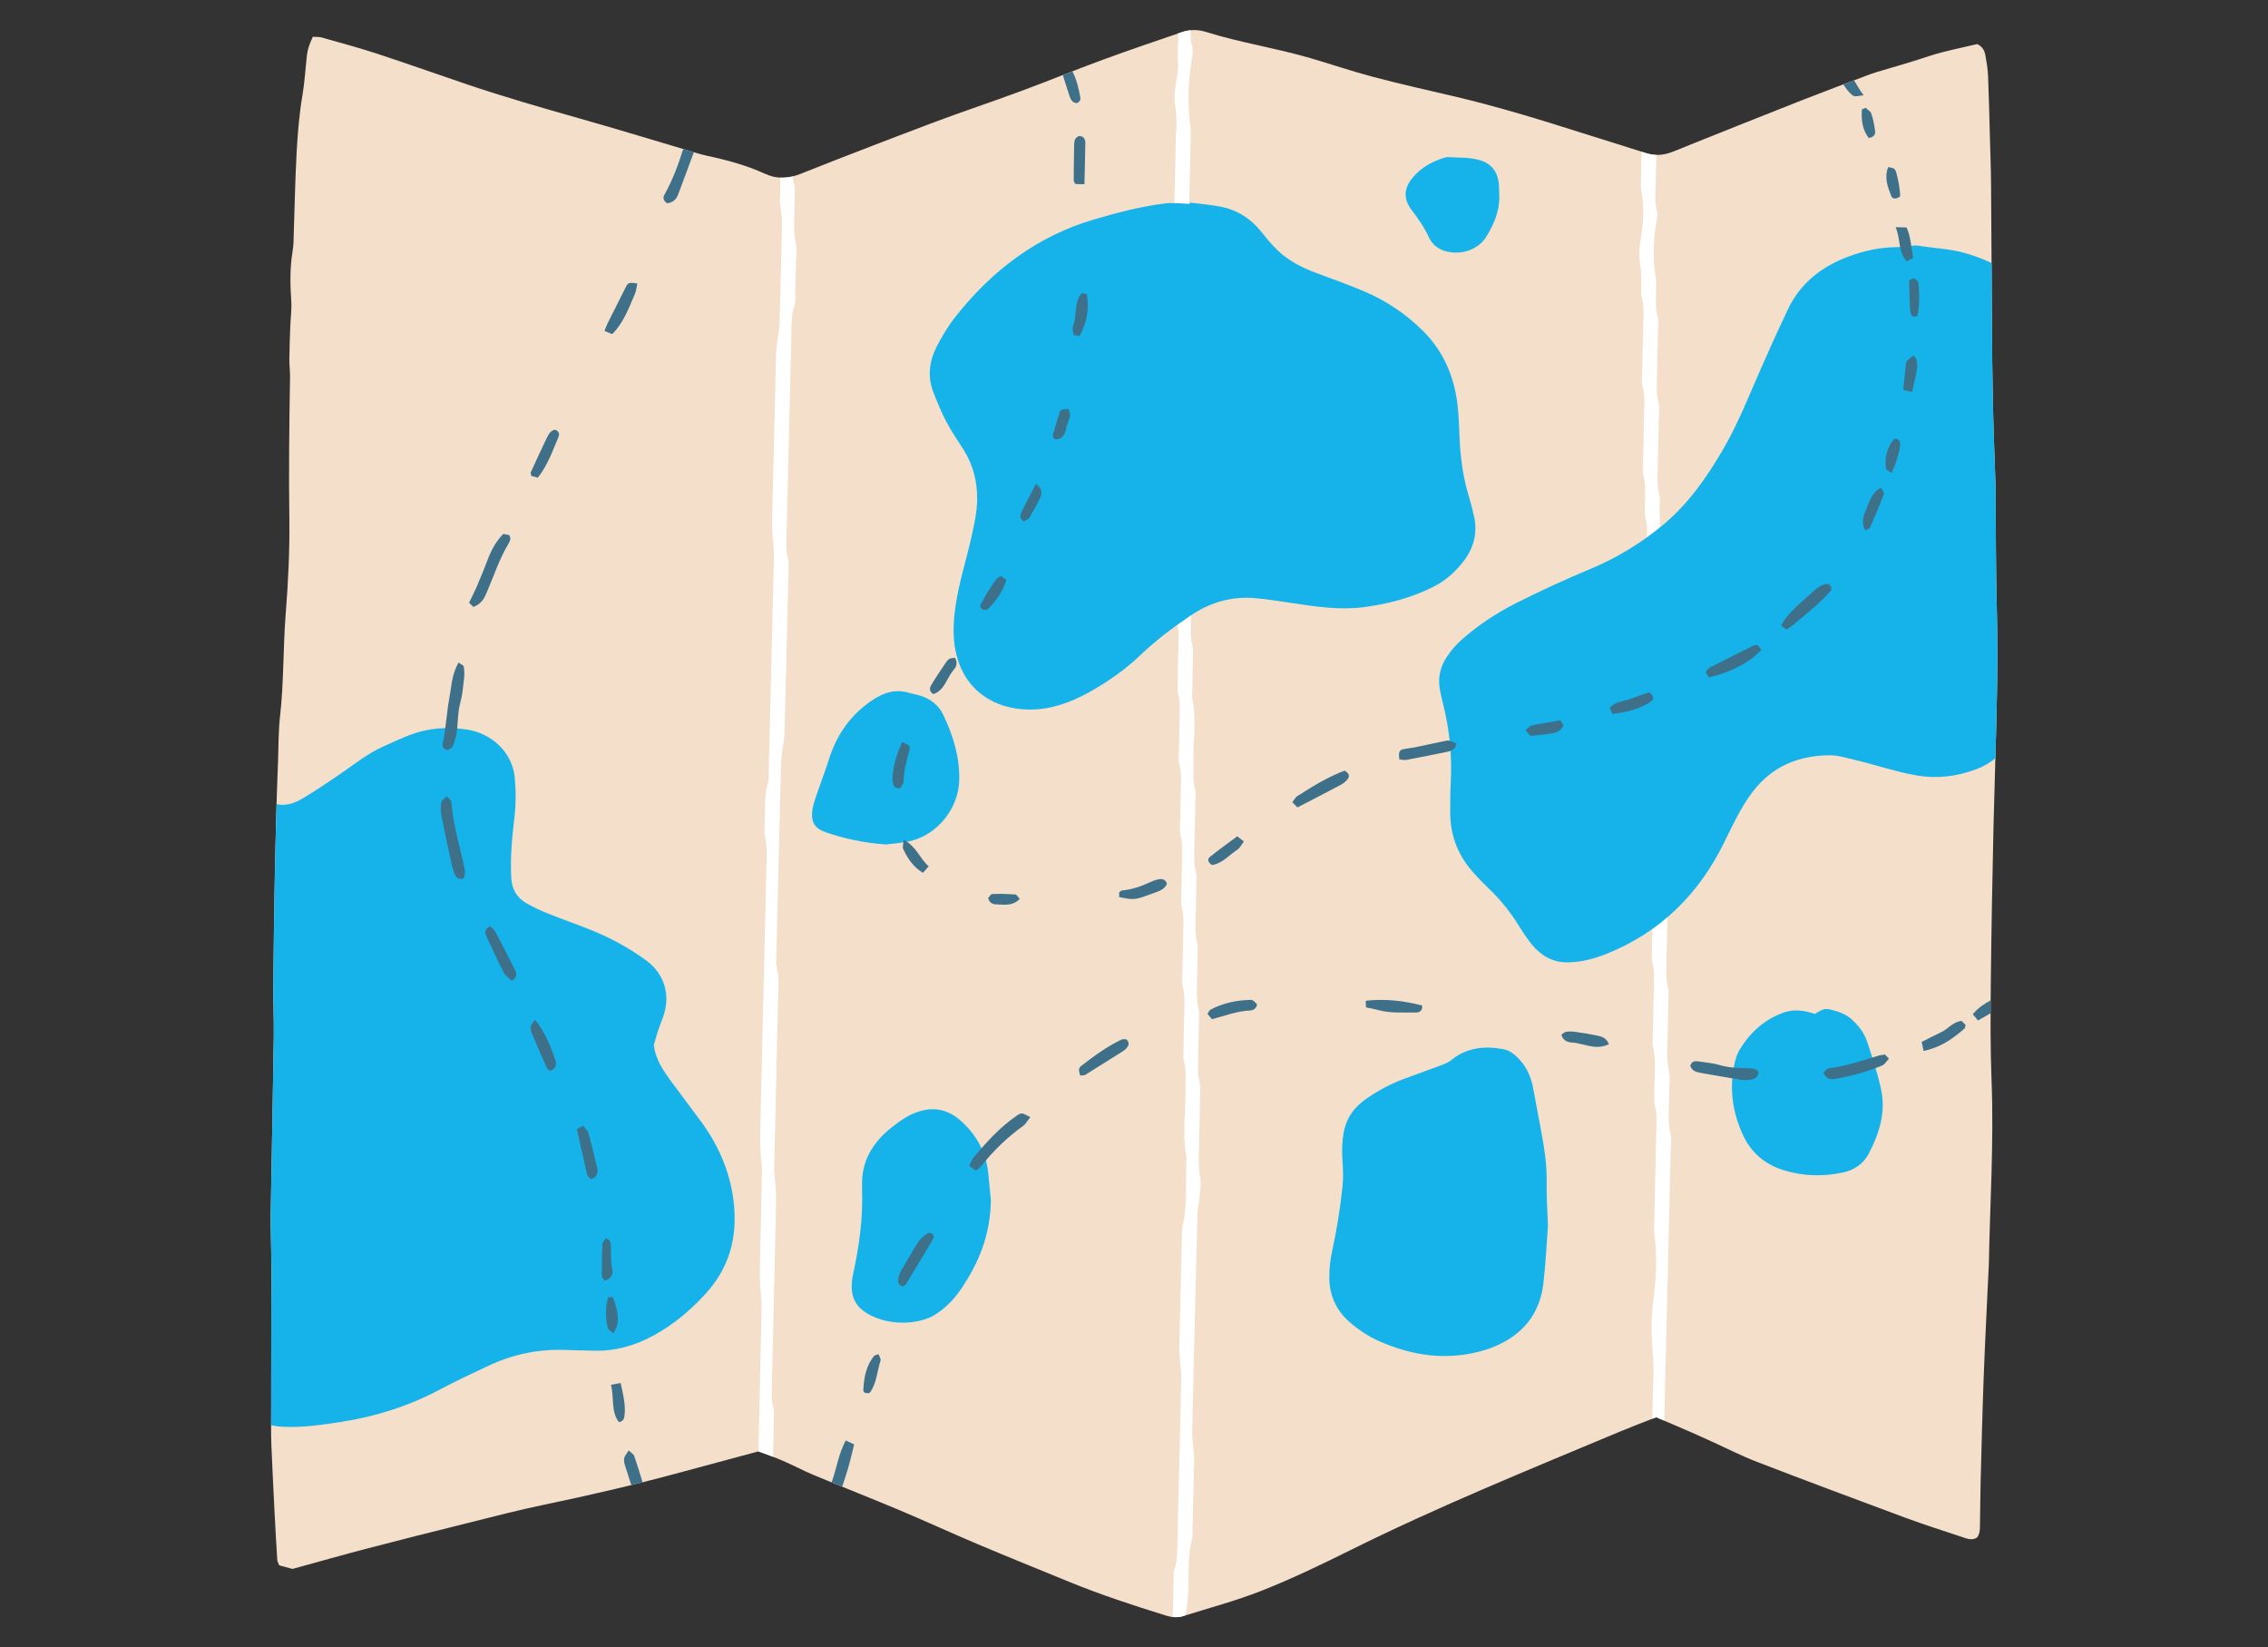 <?xml version="1.0" encoding="utf-8"?>
<!-- Generator: Adobe Illustrator 16.0.0, SVG Export Plug-In . SVG Version: 6.00 Build 0)  -->
<!DOCTYPE svg PUBLIC "-//W3C//DTD SVG 1.1//EN" "http://www.w3.org/Graphics/SVG/1.1/DTD/svg11.dtd">
<svg version="1.1" id="Calque_1" xmlns="http://www.w3.org/2000/svg" xmlns:xlink="http://www.w3.org/1999/xlink" x="0px" y="0px"
	 width="157px" height="114px" viewBox="0 0 157 114" enable-background="new 0 0 157 114" xml:space="preserve">
<rect x="0" y="0" width="157" height="114" fill="#333333" stroke="none"/>
<g>
	<path fill="#F4DFCB" d="M136.871,3.049c0.391,0.193,0.515,0.479,0.567,0.784c0.083,0.473,0.164,0.947,0.184,1.422
		c0.058,1.4,0.089,2.803,0.126,4.204c0.03,1.094,0.072,2.186,0.081,3.279c0.026,3.216,0.038,6.433,0.061,9.647
		c0.013,1.813,0.025,3.625,0.065,5.437c0.041,1.915,0.122,3.828,0.182,5.741c0.013,0.376,0.002,0.754,0.007,1.131
		c0.023,2.428,0.016,4.856,0.081,7.283c0.138,5.102-0.112,10.196-0.228,15.292c-0.078,3.595-0.148,7.186-0.186,10.78
		c-0.023,2.255-0.035,4.517,0.054,6.771c0.165,4.248-0.112,8.482-0.191,12.725c-0.003,0.068-0.009,0.137-0.012,0.206
		c-0.114,2.494-0.246,4.986-0.34,7.482c-0.095,2.496-0.154,4.995-0.219,7.493c-0.024,0.889-0.018,1.778-0.04,2.669
		c-0.008,0.335,0.031,0.688-0.192,1.002c-0.359,0.24-0.718,0.084-1.069-0.034c-1.297-0.433-2.601-0.846-3.883-1.319
		c-3.431-1.271-6.859-2.553-10.273-3.867c-1.083-0.415-2.121-0.948-3.179-1.428c-0.437-0.197-0.871-0.396-1.308-0.589
		c-0.813-0.354-1.628-0.703-2.508-1.08c-0.794,0.313-1.657,0.64-2.509,0.993c-3.123,1.306-6.251,2.599-9.362,3.938
		c-3.141,1.352-6.257,2.757-9.323,4.279c-1.989,0.989-3.999,1.955-6.063,2.774c-1.773,0.706-3.635,1.196-5.461,1.771
		c-0.398,0.127-0.793,0.103-1.206-0.025c-2.288-0.71-4.563-1.453-6.778-2.363c-2.087-0.857-4.181-1.7-6.261-2.578
		c-1.795-0.758-3.565-1.574-5.359-2.331c-1.986-0.834-3.991-1.621-5.979-2.449c-0.725-0.303-1.421-0.676-2.142-0.988
		c-0.563-0.245-1.145-0.447-1.696-0.659c-1.894,0.51-3.743,1.001-5.59,1.504c-3.069,0.832-6.164,1.548-9.277,2.194
		c-1.774,0.366-3.528,0.828-5.286,1.266c-2.289,0.568-4.577,1.144-6.859,1.738c-1.751,0.457-3.494,0.953-5.254,1.435
		c-0.29-0.079-0.584-0.159-0.91-0.247c-0.048-0.119-0.133-0.238-0.141-0.363c-0.065-1.022-0.123-2.046-0.176-3.069
		c-0.082-1.639-0.168-3.276-0.234-4.914c-0.029-0.719-0.015-1.438-0.015-2.156c0.002-2.633,0.006-5.269,0.011-7.902
		c0.002-0.648,0.021-1.3,0.015-1.949c-0.013-1.094-0.039-2.188-0.059-3.282c-0.004-0.238-0.001-0.479,0.003-0.718
		c0.072-4.071,0.154-8.145,0.213-12.217c0.018-1.23-0.044-2.462-0.032-3.691c0.051-5.135,0.125-10.267,0.327-15.397
		c0.039-1.025,0.021-2.058,0.136-3.076c0.269-2.35,0.207-4.716,0.391-7.066c0.17-2.188,0.284-4.375,0.256-6.563
		c-0.044-3.284-0.011-6.567,0.048-9.852c0.008-0.409-0.054-0.819-0.048-1.229c0.006-0.751,0.034-1.501,0.062-2.252
		c0.021-0.615,0.111-1.231,0.068-1.841c-0.082-1.166-0.092-2.319,0.104-3.475c0.063-0.369,0.059-0.75,0.07-1.127
		c0.064-1.879,0.097-3.763,0.199-5.641c0.073-1.33,0.181-2.657,0.406-3.975c0.153-0.908,0.204-1.834,0.307-2.75
		c0.025-0.203,0.066-0.407,0.131-0.6c0.07-0.223,0.174-0.436,0.276-0.682c0.228,0.016,0.436,0,0.623,0.052
		c1.282,0.362,2.571,0.709,3.837,1.122c2.078,0.682,4.139,1.418,6.214,2.119c2.557,0.863,5.151,1.613,7.751,2.348
		c2.729,0.77,5.441,1.604,8.163,2.41c0.229,0.066,0.459,0.132,0.692,0.182c1.374,0.293,2.729,0.657,4.009,1.242
		c0.833,0.384,1.617,0.353,2.471,0.013c3.054-1.211,6.117-2.392,9.188-3.548c2.016-0.758,4.063-1.435,6.082-2.183
		c1.892-0.699,3.756-1.468,5.65-2.164c1.828-0.672,3.675-1.294,5.519-1.927c0.533-0.183,1.106-0.166,1.623-0.003
		c2.384,0.747,4.863,1.118,7.256,1.82c1.444,0.423,2.868,0.908,4.323,1.292c1.816,0.479,3.65,0.895,5.481,1.318
		c3.064,0.714,6.069,1.637,9.067,2.591c1.433,0.457,2.874,0.89,4.302,1.355c0.653,0.215,1.268,0.167,1.898-0.087
		c2.949-1.186,5.903-2.366,8.861-3.532c1.591-0.624,3.195-1.221,4.794-1.826c0.287-0.106,0.584-0.192,0.88-0.277
		c1.083-0.311,2.161-0.635,3.233-0.989C134.667,3.513,135.815,3.306,136.871,3.049z"/>
	<g>
		<path fill="#FFFFFF" d="M82.253,110.056c0.067-1.191-0.063-2.396,0.272-3.568c0.046-0.159,0.022-0.34,0.025-0.511
			c0.041-1.606,0.083-3.215,0.115-4.824c0.005-0.305-0.032-0.61-0.056-0.916c-0.025-0.374-0.09-0.747-0.082-1.119
			c0.114-5.029,0.236-10.059,0.366-15.088c0.011-0.403,0.115-0.806,0.149-1.212c0.037-0.44,0.125-0.899,0.043-1.321
			c-0.107-0.548-0.106-1.086-0.097-1.632c0.027-1.368,0.062-2.735,0.09-4.104c0.005-0.273,0.044-0.562-0.027-0.815
			c-0.162-0.577-0.118-1.154-0.107-1.735c0.015-0.889,0.04-1.778,0.056-2.666c0.003-0.273,0.028-0.562-0.043-0.816
			c-0.133-0.475-0.107-0.949-0.101-1.427c0.015-0.752,0.035-1.505,0.046-2.258c0.004-0.273,0.034-0.559-0.036-0.815
			c-0.132-0.475-0.11-0.949-0.101-1.427c0.016-0.889,0.037-1.78,0.052-2.668c0.006-0.239,0.046-0.493-0.017-0.717
			c-0.188-0.675-0.123-1.356-0.111-2.038c0.016-0.992,0.043-1.985,0.064-2.977c0.005-0.239,0.047-0.494-0.016-0.717
			c-0.208-0.741-0.106-1.494-0.115-2.243c-0.015-1.361,0.201-2.731-0.089-4.091c-0.041-0.196-0.004-0.408,0-0.615
			c0.015-0.752,0.034-1.504,0.047-2.256c0.004-0.24,0.041-0.493-0.022-0.715c-0.186-0.642-0.114-1.29-0.111-1.938
			c0.004-0.65,0.095-1.313-0.009-1.944c-0.114-0.688-0.106-1.361-0.098-2.042c0.012-0.822,0.037-1.643,0.05-2.464
			c0.003-0.238,0.036-0.492-0.031-0.714c-0.163-0.541-0.118-1.086-0.106-1.63c0.081-3.523,0.166-7.048,0.245-10.57
			c0.007-0.341-0.014-0.684-0.035-1.023c-0.027-0.441-0.094-0.881-0.1-1.322c-0.006-0.683,0.039-1.366,0.039-2.052
			c0-1.125,0.16-2.253-0.099-3.373c-0.052-0.227-0.007-0.477-0.002-0.716c0.04-1.778,0.084-3.557,0.12-5.336
			c0.007-0.308,0.013-0.618-0.026-0.922c-0.195-1.569-0.151-3.13,0.117-4.685c0.047-0.268,0.086-0.563,0.016-0.813
			c-0.102-0.373-0.118-0.745-0.113-1.121c-0.189,0.018-0.379,0.049-0.563,0.112c-0.099,0.032-0.196,0.067-0.294,0.101
			c0.009,0.229,0.002,0.461-0.004,0.695c-0.006,0.376-0.06,0.757-0.018,1.127c0.119,1.064-0.384,2.084-0.187,3.149
			c0.188,1.021,0.026,2.047,0.023,3.071c-0.003,1.062-0.046,2.12-0.071,3.181c-0.009,0.377-0.019,0.753-0.02,1.13
			c-0.002,0.203-0.03,0.423,0.027,0.612c0.169,0.537,0.126,1.083,0.115,1.629c-0.023,1.164-0.055,2.325-0.075,3.488
			c-0.007,0.308-0.035,0.629,0.042,0.919c0.126,0.476,0.096,0.949,0.099,1.426c0.013,2.63-0.279,5.26-0.067,7.893
			c0.01,0.131-0.062,0.267-0.066,0.401c-0.034,0.988-0.126,1.981-0.064,2.966c0.03,0.507,0.087,1.015,0.093,1.526
			c0.015,1.294-0.184,2.595,0.093,3.886c0.041,0.196,0.004,0.408,0,0.615c-0.016,0.752-0.034,1.505-0.045,2.257
			c-0.003,0.239-0.039,0.491,0.026,0.714c0.167,0.575,0.123,1.153,0.112,1.733c-0.019,0.821-0.041,1.642-0.052,2.462
			c-0.003,0.273-0.032,0.562,0.038,0.815c0.136,0.475,0.114,0.949,0.104,1.426c-0.018,0.891-0.039,1.778-0.057,2.669
			c-0.005,0.238-0.044,0.493,0.019,0.715c0.181,0.644,0.124,1.29,0.114,1.937c-0.014,0.755-0.035,1.507-0.046,2.26
			c-0.004,0.272-0.041,0.561,0.031,0.815c0.143,0.509,0.114,1.017,0.105,1.528c-0.017,0.89-0.039,1.779-0.054,2.668
			c-0.004,0.239-0.037,0.494,0.029,0.715c0.168,0.575,0.117,1.153,0.107,1.732c-0.021,1.027-0.048,2.053-0.067,3.079
			c-0.004,0.238-0.038,0.492,0.025,0.716c0.18,0.606,0.121,1.22,0.11,1.834c-0.013,0.855-0.036,1.71-0.053,2.564
			c-0.004,0.24-0.044,0.493,0.021,0.716c0.182,0.641,0.105,1.289,0.115,1.938c0.024,1.602-0.236,3.209,0.077,4.808
			c-0.097,1.564,0.095,3.147-0.271,4.697c-0.046,0.196-0.04,0.408-0.046,0.613c-0.064,2.633-0.13,5.269-0.19,7.902
			c-0.005,0.237,0.021,0.477,0.039,0.715c0.031,0.439,0.105,0.881,0.099,1.32c-0.078,3.662-0.166,7.322-0.26,10.981
			c-0.02,0.783,0.04,1.577-0.229,2.337c-0.033,0.094-0.024,0.205-0.026,0.306c-0.029,0.967-0.054,1.935-0.077,2.902
			c0.255,0.028,0.504,0.015,0.754-0.065c0.036-0.012,0.074-0.021,0.11-0.033c0.009-0.04,0.012-0.083,0.023-0.124
			C82.219,111.141,82.221,110.602,82.253,110.056z"/>
		<path fill="#FFFFFF" d="M53.537,97.42c-0.155-0.545-0.111-1.086-0.101-1.633c0.096-4.171,0.195-8.345,0.288-12.517
			c0.008-0.376-0.01-0.752-0.031-1.126c-0.024-0.441-0.104-0.882-0.097-1.321c0.08-3.865,0.178-7.73,0.263-11.595
			c0.018-0.784,0.108-1.569-0.105-2.347c-0.056-0.19-0.017-0.408-0.013-0.612c0.108-4.483,0.215-8.963,0.327-13.442
			c0.009-0.306,0.054-0.61,0.091-0.916c0.044-0.37,0.135-0.739,0.145-1.11c0.101-3.763,0.189-7.524,0.278-11.286
			c0.007-0.272,0.043-0.563-0.03-0.816c-0.151-0.543-0.118-1.085-0.105-1.632c0.106-4.514,0.214-9.028,0.33-13.543
			c0.021-0.816-0.03-1.64,0.229-2.44c0.07-0.22,0.036-0.475,0.042-0.715c0.021-0.786,0.041-1.573,0.06-2.359
			c0.006-0.342,0.073-0.696,0.004-1.022c-0.241-1.124-0.088-2.248-0.101-3.374c-0.003-0.272,0.036-0.562-0.037-0.815
			c-0.057-0.196-0.084-0.394-0.1-0.593c-0.286,0.07-0.567,0.098-0.85,0.085c-0.012,0.554-0.024,1.108-0.036,1.661
			c-0.002,0.136,0.043,0.271,0.056,0.403c0.034,0.375,0.096,0.748,0.088,1.119c-0.045,2.326-0.103,4.653-0.169,6.978
			c-0.011,0.372-0.103,0.739-0.147,1.112c-0.037,0.303-0.082,0.609-0.09,0.914c-0.099,3.898-0.193,7.798-0.284,11.698
			c-0.006,0.305,0.019,0.613,0.038,0.919c0.029,0.44,0.107,0.883,0.097,1.321c-0.113,4.96-0.235,9.919-0.359,14.878
			c-0.006,0.273,0.034,0.563-0.046,0.817c-0.281,0.901-0.188,1.832-0.229,2.748c-0.018,0.375-0.057,0.767,0.03,1.125
			c0.124,0.512,0.104,1.016,0.092,1.527c-0.146,6.361-0.298,12.723-0.445,19.085c-0.01,0.408,0.013,0.817,0.035,1.226
			c0.023,0.407,0.1,0.813,0.092,1.22c-0.042,2.326-0.104,4.652-0.15,6.979c-0.008,0.34,0.012,0.682,0.033,1.022
			c0.026,0.441,0.103,0.881,0.095,1.32c-0.066,3.319-0.149,6.637-0.224,9.954c-0.001,0.042-0.004,0.086-0.007,0.131
			c0.349,0.12,0.685,0.244,1.023,0.373c0.015-0.862,0.037-1.724,0.052-2.586C53.571,97.962,53.61,97.673,53.537,97.42z"/>
		<path fill="#FFFFFF" d="M115.654,78.543c-0.251-0.948-0.098-1.905-0.106-2.859c-0.007-0.512,0.084-1.042-0.017-1.534
			c-0.138-0.684-0.114-1.359-0.1-2.04c0.016-0.994,0.044-1.985,0.061-2.977c0.005-0.272,0.043-0.562-0.029-0.816
			c-0.153-0.542-0.117-1.084-0.106-1.631c0.029-1.401,0.063-2.805,0.094-4.205c0.006-0.275,0.058-0.564-0.01-0.819
			c-0.209-0.78-0.123-1.565-0.108-2.349c0.027-1.573,0.069-3.146,0.104-4.719c0.007-0.273,0.049-0.563-0.022-0.817
			c-0.168-0.61-0.119-1.222-0.108-1.835c0.013-0.855,0.039-1.71,0.052-2.566c0.005-0.272,0.038-0.561-0.035-0.816
			c-0.145-0.508-0.113-1.017-0.104-1.527c0.014-0.787,0.038-1.573,0.048-2.361c0.004-0.272,0.042-0.561-0.031-0.816
			c-0.156-0.541-0.107-1.084-0.107-1.629c0-0.479,0.069-0.974-0.027-1.432c-0.121-0.582-0.105-1.154-0.102-1.734
			c0.003-0.648,0.086-1.311-0.016-1.945c-0.099-0.615-0.1-1.221-0.1-1.834c0-0.342,0.06-0.701-0.022-1.023
			c-0.164-0.646-0.12-1.291-0.107-1.937c0.023-1.198,0.054-2.395,0.08-3.592c0.004-0.273,0.052-0.563-0.017-0.818
			c-0.187-0.676-0.127-1.358-0.117-2.039c0.019-1.061,0.049-2.121,0.073-3.181c0.005-0.239,0.048-0.493-0.014-0.716
			c-0.189-0.675-0.121-1.356-0.121-2.039c0-0.239,0.013-0.482-0.025-0.717c-0.226-1.362-0.163-2.718,0.081-4.07
			c0.028-0.165,0.063-0.353,0.015-0.504c-0.179-0.573-0.111-1.156-0.1-1.732c0.017-0.731,0.035-1.463,0.053-2.192
			c-0.247-0.006-0.497-0.05-0.754-0.134c-0.088-0.028-0.18-0.057-0.269-0.086c-0.017,0.717-0.036,1.431-0.052,2.147
			c-0.005,0.203,0.004,0.412,0.04,0.611c0.199,1.125,0.134,2.235-0.065,3.356c-0.087,0.497-0.127,1.033-0.046,1.524
			c0.087,0.515,0.1,1.017,0.102,1.528c0.001,0.309-0.047,0.63,0.032,0.919c0.148,0.543,0.119,1.085,0.106,1.631
			c-0.026,1.231-0.059,2.462-0.085,3.693c-0.004,0.24-0.049,0.492,0.013,0.716c0.216,0.777,0.125,1.563,0.114,2.347
			c-0.013,1.025-0.046,2.053-0.065,3.079c-0.006,0.272-0.052,0.562,0.02,0.815c0.183,0.645,0.112,1.291,0.113,1.938
			c0.001,0.309-0.058,0.632,0.02,0.92c0.182,0.679,0.115,1.359,0.111,2.04c-0.002,0.549-0.094,1.111,0.011,1.638
			c0.145,0.72,0.101,1.426,0.106,2.143c0.005,0.375,0.014,0.751,0.038,1.124c0.025,0.442,0.094,0.884,0.1,1.323
			c0.006,0.718-0.031,1.437-0.039,2.155c-0.003,0.272-0.029,0.56,0.043,0.813c0.132,0.476,0.105,0.95,0.098,1.427
			c-0.015,0.82-0.038,1.643-0.049,2.464c-0.004,0.273-0.036,0.562,0.035,0.815c0.135,0.474,0.114,0.948,0.104,1.427
			c-0.035,1.607-0.075,3.214-0.104,4.821c-0.006,0.34,0.02,0.681,0.041,1.022c0.026,0.406,0.098,0.813,0.091,1.22
			c-0.029,1.848-0.079,3.695-0.117,5.543c-0.007,0.307-0.051,0.63,0.026,0.918c0.145,0.543,0.118,1.085,0.107,1.631
			c-0.023,1.129-0.05,2.257-0.075,3.386c-0.004,0.239-0.052,0.488,0,0.717c0.261,1.119,0.091,2.248,0.107,3.373
			c0.003,0.271-0.031,0.559,0.039,0.813c0.135,0.476,0.113,0.948,0.103,1.428c-0.049,2.223-0.104,4.447-0.151,6.67
			c-0.007,0.308-0.014,0.618,0.024,0.921c0.194,1.5,0.106,2.984-0.093,4.483c-0.134,1.009-0.146,2.051-0.074,3.068
			c0.041,0.577,0.103,1.151,0.09,1.732c-0.021,1.094-0.051,2.188-0.08,3.282c-0.001,0.023-0.006,0.045-0.007,0.067
			c0.094-0.038,0.188-0.074,0.282-0.109c0.188,0.079,0.372,0.159,0.553,0.238c0.152-6.354,0.303-12.706,0.454-19.06
			C115.664,79.02,115.712,78.768,115.654,78.543z"/>
	</g>
	<g>
		<path fill="#15B3E9" d="M106.676,78.231c-0.194-1.006-0.368-2.018-0.565-3.022c-0.142-0.72-0.442-1.364-0.947-1.905
			c-0.311-0.333-0.666-0.617-1.111-0.699c-1.289-0.232-2.514-0.116-3.583,0.754c-0.203,0.167-0.466,0.271-0.717,0.366
			c-0.863,0.326-1.734,0.626-2.6,0.953c-0.899,0.34-1.742,0.793-2.536,1.336c-0.859,0.584-1.422,1.347-1.608,2.398
			c-0.108,0.611-0.12,1.215-0.082,1.833c0.041,0.612,0.074,1.233,0.009,1.841c-0.156,1.529-0.403,3.045-0.73,4.55
			c-0.13,0.595-0.19,1.218-0.186,1.826c0.012,1.226,0.507,2.262,1.437,3.063c0.623,0.535,1.313,0.987,2.07,1.316
			c1.988,0.865,4.044,1.242,6.202,0.845c0.945-0.175,1.851-0.472,2.68-0.984c1.44-0.891,2.228-2.204,2.425-3.851
			c0.159-1.322,0.219-2.656,0.322-4.014c-0.034-1.001-0.111-2.024-0.091-3.049C107.084,80.582,106.901,79.407,106.676,78.231z"/>
		<path fill="#15B3E9" d="M132.808,17.004c-0.228-0.039-0.476,0.017-0.712,0.033c-0.273,0.019-0.546,0.063-0.817,0.066
			c-1.143,0.012-2.243,0.252-3.305,0.646c-1.863,0.688-3.351,1.844-4.219,3.678c-0.644,1.358-1.265,2.727-1.867,4.104
			c-0.836,1.91-1.601,3.854-2.661,5.658c-1.113,1.893-2.363,3.683-4.071,5.106c-1.534,1.281-3.225,2.313-5.065,3.079
			c-1.737,0.722-3.443,1.51-5.122,2.355c-1.382,0.697-2.663,1.547-3.818,2.57c-0.38,0.337-0.716,0.741-0.999,1.164
			c-0.452,0.675-0.627,1.437-0.478,2.25c0.055,0.303,0.119,0.604,0.197,0.902c0.463,1.8,0.654,3.624,0.557,5.484
			c-0.036,0.716-0.04,1.435-0.038,2.152c0.006,1.494,0.486,2.82,1.449,3.959c0.377,0.443,0.783,0.861,1.202,1.264
			c0.823,0.784,1.525,1.66,2.12,2.626c0.269,0.437,0.556,0.866,0.879,1.263c0.661,0.802,1.475,1.271,2.573,1.236
			c0.911-0.03,1.758-0.25,2.584-0.581c3.728-1.498,6.394-4.124,8.152-7.707c0.558-1.136,1.089-2.286,1.832-3.319
			c0.567-0.79,1.252-1.442,2.106-1.915c1.045-0.576,2.188-0.797,3.354-0.809c0.6-0.006,1.208,0.194,1.805,0.335
			c1.395,0.332,2.749,0.796,4.168,1.052c1.438,0.255,2.793,0.09,4.128-0.395c0.524-0.191,0.986-0.456,1.388-0.786
			c0.103-3.498,0.19-6.998,0.096-10.499c-0.065-2.427-0.058-4.855-0.081-7.283c-0.005-0.377,0.006-0.755-0.007-1.131
			c-0.06-1.913-0.141-3.826-0.182-5.741c-0.04-1.812-0.053-3.624-0.065-5.437c-0.01-1.393-0.019-2.785-0.024-4.18
			c-0.612-0.293-1.254-0.525-1.922-0.712C134.915,17.209,133.852,17.179,132.808,17.004z"/>
		<path fill="#15B3E9" d="M66.434,77.501c-0.763-0.656-1.646-0.9-2.671-0.624c-0.754,0.202-1.362,0.619-1.956,1.081
			c-1.377,1.062-2.217,2.4-2.127,4.206c0.003,0.068-0.006,0.138-0.003,0.206c0.065,1.959-0.202,3.881-0.618,5.79
			c-0.072,0.33-0.114,0.677-0.099,1.013c0.032,0.645,0.298,1.181,0.838,1.57c1.403,1.014,3.708,1.019,4.964,0.219
			c0.768-0.489,1.362-1.133,1.855-1.883c1.124-1.713,1.923-3.538,1.979-5.992c-0.038-0.388-0.108-1.134-0.184-1.881
			C68.26,79.702,67.562,78.475,66.434,77.501z"/>
		<path fill="#15B3E9" d="M129.238,72.06c-0.196-0.587-0.582-1.082-1.044-1.503c-0.447-0.409-1.004-0.575-1.572-0.709
			c-0.37-0.089-0.655,0.123-0.996,0.322c-0.755-0.258-1.462-0.343-2.17-0.089c-1.308,0.469-2.281,1.354-3.006,2.519
			c-0.159,0.256-0.271,0.557-0.343,0.853c-0.428,1.763-0.201,3.475,0.549,5.099c0.554,1.2,1.502,2.02,2.783,2.422
			c1.373,0.431,2.758,0.466,4.154,0.166c0.781-0.168,1.404-0.608,1.768-1.3c0.729-1.384,1.195-2.862,0.856-4.438
			C129.976,74.267,129.605,73.159,129.238,72.06z"/>
		<path fill="#15B3E9" d="M99.189,40.628c0.845-0.417,1.537-1.033,2.107-1.763c0.705-0.904,0.994-1.942,0.752-3.088
			c-0.107-0.499-0.235-0.997-0.385-1.486c-0.329-1.085-0.504-2.196-0.587-3.321c-0.066-0.921-0.066-1.845-0.159-2.762
			c-0.207-2.03-0.93-3.83-2.407-5.302c-1.183-1.176-2.536-2.085-4.058-2.733c-1.099-0.468-2.226-0.871-3.347-1.286
			c-0.972-0.36-1.885-0.826-2.639-1.54c-0.419-0.396-0.79-0.849-1.151-1.301c-0.735-0.918-1.668-1.52-2.817-1.743
			c-0.7-0.135-1.415-0.19-2.125-0.282c-0.004,0.029-0.006,0.06-0.009,0.088c-0.579-0.013-1.169-0.1-1.738-0.028
			c-1.663,0.209-3.281,0.634-4.889,1.105c-3.957,1.164-7.058,3.531-9.582,6.716c-0.507,0.639-0.935,1.354-1.309,2.079
			c-0.521,1.009-0.655,2.087-0.23,3.176c0.272,0.698,0.558,1.397,0.907,2.059c0.351,0.664,0.788,1.279,1.187,1.918
			c0.652,1.044,0.941,2.178,0.933,3.409c-0.007,0.864-0.189,1.692-0.374,2.525c-0.36,1.636-0.887,3.226-1.124,4.892
			c-0.151,1.063-0.208,2.113,0.019,3.157c0.588,2.711,2.701,3.951,5.029,3.989c1.485,0.027,2.889-0.472,4.195-1.195
			c1.29-0.718,2.492-1.557,3.562-2.58c1.065-1.021,2.24-1.899,3.459-2.725c1.383-0.938,2.899-1.365,4.563-1.204
			c0.85,0.082,1.694,0.215,2.536,0.343c1.62,0.246,3.227,0.487,4.889,0.274C96.078,41.806,97.675,41.378,99.189,40.628z"/>
		<path fill="#15B3E9" d="M62.896,58.232c1.98-0.403,3.47-2.289,3.508-4.26c0.03-1.611-0.432-3.099-1.12-4.527
			c-0.313-0.644-0.853-1.058-1.526-1.284c-0.259-0.087-0.533-0.124-0.793-0.203c-0.923-0.287-1.739-0.054-2.521,0.461
			c-1.521,1-2.507,2.381-3.051,4.104c-0.246,0.78-0.543,1.543-0.807,2.32c-0.13,0.386-0.28,0.773-0.343,1.172
			c-0.131,0.842,0.129,1.313,0.934,1.588c1.261,0.432,2.557,0.72,4.143,0.839C61.686,58.396,62.299,58.353,62.896,58.232z"/>
		<path fill="#15B3E9" d="M23.659,98.396c2.388-0.374,4.65-1.092,6.785-2.231c1.087-0.579,2.206-1.097,3.317-1.623
			c1.731-0.819,3.551-1.203,5.471-1.115c0.615,0.03,1.231,0.026,1.847,0.047c1.512,0.048,2.907-0.355,4.219-1.081
			c1.359-0.752,2.521-1.73,3.57-2.886c1.586-1.741,2.153-3.769,1.946-6.055c-0.191-2.13-0.984-4.041-2.233-5.765
			c-0.685-0.939-1.398-1.86-2.085-2.798c-0.565-0.773-1.121-1.556-1.234-2.565c0.092-0.323,0.18-0.654,0.285-0.979
			c0.106-0.324,0.238-0.641,0.354-0.962c0.586-1.648-0.021-3.077-1.173-3.918c-1.113-0.813-2.309-1.474-3.573-2.003
			c-1.04-0.436-2.11-0.792-3.157-1.213c-0.539-0.215-1.071-0.458-1.569-0.748c-0.668-0.388-1.002-0.985-1.041-1.775
			c-0.07-1.369,0.053-2.729,0.214-4.083c0.114-0.958,0.121-1.896,0.028-2.856c-0.165-1.712-1.587-3.032-3.311-3.299
			c-1.33-0.203-2.666-0.113-3.943,0.375c-0.639,0.244-1.256,0.536-1.881,0.816c-1.103,0.496-2.028,1.264-3.018,1.937
			c-0.818,0.559-1.644,1.11-2.492,1.621c-0.563,0.337-1.173,0.565-1.838,0.417c-0.125,4.138-0.185,8.274-0.227,12.414
			c-0.012,1.229,0.05,2.461,0.032,3.691c-0.059,4.072-0.141,8.146-0.213,12.217c-0.004,0.239-0.007,0.479-0.003,0.718
			c0.02,1.094,0.046,2.188,0.059,3.282c0.007,0.649-0.013,1.301-0.015,1.949c-0.005,2.634-0.009,5.27-0.011,7.902
			c0,0.266-0.002,0.531-0.002,0.798c0.241,0.063,0.509,0.104,0.813,0.117C20.959,98.807,22.306,98.607,23.659,98.396z"/>
		<path fill="#15B3E9" d="M98.888,16.372c0.239,0.527,0.658,0.883,1.213,1.022c1.3,0.325,2.356-0.301,2.789-1.015
			c0.521-0.86,0.915-1.753,0.897-2.785c-0.015-0.341-0.001-0.686-0.05-1.021c-0.111-0.738-0.523-1.248-1.246-1.472
			c-0.756-0.236-1.545-0.178-2.318-0.228c-0.066-0.004-0.136,0.024-0.199,0.045c-0.828,0.261-1.57,0.66-2.144,1.33
			c-0.659,0.767-0.712,1.507-0.09,2.316C98.179,15.137,98.588,15.716,98.888,16.372z"/>
	</g>
	<g>
		<path fill="#3E7089" d="M100.02,51.281c-0.698,0.148-1.394,0.299-2.093,0.44c-0.264,0.053-0.538,0.073-0.803,0.131
			c-0.261,0.059-0.322,0.223-0.252,0.705c0.197,0.017,0.337,0.06,0.465,0.035c0.966-0.182,1.932-0.372,2.895-0.574
			c0.16-0.033,0.324-0.119,0.448-0.225c0.084-0.072,0.098-0.225,0.143-0.338C100.289,51.223,100.289,51.224,100.02,51.281z"/>
		<path fill="#3E7089" d="M94.542,69.257c0.007,0.182,0.011,0.304,0.017,0.459c0.298,0.062,0.563,0.104,0.82,0.177
			c0.866,0.242,1.75,0.174,2.632,0.178c0.244,0.001,0.469-0.104,0.437-0.481C97.187,69.258,95.901,69.108,94.542,69.257z"/>
		<path fill="#3E7089" d="M114.167,47.907c-0.436,0.151-0.888,0.299-1.331,0.469c-0.462,0.179-1.012,0.162-1.399,0.603
			c0.051,0.127,0.099,0.244,0.174,0.426c0.816-0.088,1.505-0.252,2.157-0.559c0.183-0.086,0.363-0.186,0.529-0.304
			C114.523,48.383,114.482,48.172,114.167,47.907z"/>
		<path fill="#3E7089" d="M110.514,71.658c-0.498-0.104-1.003-0.183-1.506-0.253c-0.202-0.027-0.413-0.028-0.609,0.006
			c-0.117,0.02-0.218,0.132-0.313,0.197c0.109,0.411,0.443,0.525,0.719,0.54c0.823,0.039,1.626,0.575,2.568,0.115
			C111.188,71.791,110.841,71.726,110.514,71.658z"/>
		<path fill="#3E7089" d="M106.021,50.207c-0.137,0.03-0.246,0.187-0.416,0.324c0.141,0.167,0.24,0.288,0.328,0.393
			c0.517-0.055,0.991-0.085,1.456-0.163c0.328-0.058,0.671-0.146,0.836-0.563c-0.054-0.087-0.117-0.196-0.207-0.347
			C107.287,49.978,106.648,50.074,106.021,50.207z"/>
		<path fill="#3E7089" d="M86.543,69.199c-0.967,0.025-1.896,0.218-2.753,0.68c-0.078,0.041-0.114,0.159-0.202,0.288
			c0.101,0.121,0.202,0.239,0.308,0.367c0.894-0.231,1.725-0.563,2.624-0.6c0.228-0.009,0.464-0.139,0.496-0.435
			C86.727,69.208,86.725,69.194,86.543,69.199z"/>
		<path fill="#3E7089" d="M93.083,53.332c-1.175,0.439-2.237,1.101-3.29,1.773c-0.13,0.082-0.205,0.249-0.333,0.415
			c0.141,0.142,0.25,0.251,0.356,0.357c1.034-0.538,2.026-1.046,3.01-1.57c0.176-0.094,0.341-0.229,0.461-0.386
			C93.424,53.751,93.436,53.546,93.083,53.332z"/>
		<path fill="#3E7089" d="M85.65,58.807c0.18-0.119,0.286-0.352,0.457-0.568c-0.172-0.137-0.293-0.233-0.457-0.365
			c-0.662,0.494-1.298,0.944-1.902,1.434c-0.164,0.132-0.158,0.371,0.161,0.556C84.644,59.739,85.086,59.171,85.65,58.807z"/>
		<path fill="#3E7089" d="M74.883,20.278c-0.563,0.687-0.313,1.582-0.611,2.332c-0.064,0.159,0.028,0.382,0.049,0.578
			c0.15,0.021,0.246,0.034,0.408,0.058c0.514-0.909,0.686-1.865,0.498-2.903C75.091,20.316,74.996,20.297,74.883,20.278z"/>
		<path fill="#3E7089" d="M73.349,28.555c-0.169,0.519-0.33,1.039-0.474,1.563c-0.021,0.073,0.072,0.177,0.111,0.264
			c0.118,0.003,0.23,0.036,0.314,0.002c0.318-0.13,0.466-0.435,0.504-0.727c0.061-0.448,0.465-0.876,0.145-1.357
			C73.512,28.322,73.415,28.353,73.349,28.555z"/>
		<path fill="#3E7089" d="M80.193,60.854c-0.231,0.043-0.457,0.14-0.67,0.24c-0.593,0.28-1.208,0.467-1.859,0.535
			c-0.06,0.007-0.111,0.071-0.186,0.12l-0.007,0.332c1.059,0.214,1.06,0.218,2.35-0.261c0.38-0.141,0.791-0.245,0.962-0.66
			C80.677,60.841,80.433,60.807,80.193,60.854z"/>
		<path fill="#3E7089" d="M77.63,71.948c-1.014,0.485-1.914,1.146-2.801,1.831c-0.071,0.055-0.134,0.17-0.138,0.262
			c-0.006,0.116,0.05,0.237,0.087,0.396c0.208-0.027,0.289-0.013,0.339-0.046c0.892-0.555,1.781-1.112,2.668-1.674
			c0.083-0.055,0.156-0.131,0.22-0.21c0.146-0.174,0.188-0.355-0.029-0.579C77.885,71.931,77.738,71.897,77.63,71.948z"/>
		<path fill="#3E7089" d="M121.932,44.968c-0.09-0.112-0.188-0.234-0.264-0.331c-0.126,0.013-0.201,0-0.259,0.028
			c-1.008,0.5-2.015,1.004-3.018,1.515c-0.087,0.045-0.155,0.129-0.228,0.199c-0.023,0.022-0.032,0.059-0.081,0.15
			c0.062,0.102,0.139,0.236,0.209,0.354C119.818,46.526,121.162,45.823,121.932,44.968z"/>
		<path fill="#3E7089" d="M130.077,73.047c-1.143,0.337-2.265,0.745-3.462,0.879c-0.133,0.017-0.25,0.185-0.397,0.3
			c0.223,0.485,0.551,0.497,0.848,0.441c1.104-0.209,2.192-0.493,3.232-0.93c0.16-0.066,0.267-0.263,0.462-0.466
			c-0.129-0.144-0.218-0.238-0.265-0.292C130.275,73.014,130.174,73.019,130.077,73.047z"/>
		<path fill="#3E7089" d="M126.537,40.401c-0.434,0.038-0.721,0.271-1.005,0.518c-1.398,1.215-1.937,1.777-2.233,2.365
			c0.112,0.091,0.232,0.188,0.358,0.29c0.159-0.106,0.277-0.171,0.38-0.255c0.547-0.453,1.096-0.901,1.629-1.37
			c0.354-0.314,0.695-0.646,1.012-0.997C126.82,40.793,126.83,40.576,126.537,40.401z"/>
		<path fill="#3E7089" d="M132.449,24.607c-0.475,0.373-0.488,0.371-0.517,0.621c-0.066,0.564-0.117,1.132-0.182,1.748
			c0.199,0.053,0.376,0.097,0.61,0.159c0.124-0.553,0.252-1.039,0.336-1.531c0.039-0.228,0.014-0.474-0.026-0.705
			C132.651,24.794,132.527,24.704,132.449,24.607z"/>
		<path fill="#3E7089" d="M132.5,19.274c-0.108-0.032-0.268,0.108-0.344,0.146c0.017,0.591,0.025,1.092,0.047,1.593
			c0.011,0.233,0.019,0.473,0.075,0.696c0.045,0.174,0.196,0.263,0.444,0.17c0.182-0.73,0.143-1.501,0.087-2.265
			C132.801,19.487,132.629,19.31,132.5,19.274z"/>
		<path fill="#3E7089" d="M134.411,71.416c-0.458,0.215-0.903,0.451-1.386,0.693c0.046,0.211,0.08,0.364,0.136,0.622
			c1.2-0.25,2.04-0.862,2.833-1.554c0.042-0.038,0.039-0.126,0.071-0.249c-0.088-0.086-0.197-0.195-0.279-0.274
			C135.171,70.72,134.868,71.202,134.411,71.416z"/>
		<path fill="#3E7089" d="M129.799,9.037c-0.053-0.399-0.134-0.8-0.26-1.179c-0.053-0.159-0.258-0.267-0.392-0.397l-0.257,0.106
			c-0.051,0.704,0.012,1.385,0.469,1.979C129.734,9.504,129.833,9.284,129.799,9.037z"/>
		<path fill="#3E7089" d="M131.99,18.091c0.15-0.082,0.285-0.153,0.458-0.245c-0.163-0.718-0.163-1.427-0.466-2.104l-0.759-0.02
			C131.589,16.589,131.38,17.423,131.99,18.091z"/>
		<path fill="#3E7089" d="M121.105,73.938c-0.677-0.029-1.351-0.023-2.018-0.218c-0.481-0.143-0.993-0.19-1.494-0.263
			c-0.24-0.034-0.487-0.038-0.586,0.305c0.1,0.316,0.38,0.428,0.684,0.481c0.933,0.168,1.866,0.331,2.803,0.478
			c0.23,0.037,0.479,0.037,0.708-0.005c0.27-0.049,0.516-0.172,0.525-0.532C121.584,73.955,121.344,73.948,121.105,73.938z"/>
		<path fill="#3E7089" d="M129.118,36.71c0.161-0.09,0.296-0.115,0.325-0.185c0.336-0.771,0.666-1.546,0.965-2.332
			c0.037-0.098-0.12-0.271-0.202-0.442c-0.657,0.355-0.8,0.971-1.028,1.521C128.998,35.704,128.82,36.152,129.118,36.71z"/>
		<path fill="#3E7089" d="M70.387,77.209c-1.164,0.791-2.09,1.83-2.99,2.892c-0.127,0.148-0.188,0.352-0.305,0.581
			c0.166,0.125,0.31,0.231,0.458,0.342c0.154-0.127,0.276-0.198,0.357-0.302c0.844-1.076,1.821-2.011,2.93-2.813
			c0.178-0.13,0.288-0.35,0.483-0.595C70.738,76.995,70.702,76.995,70.387,77.209z"/>
		<path fill="#3E7089" d="M131.537,13.591c-0.012-0.575-0.132-1.133-0.279-1.685c-0.023-0.091-0.091-0.196-0.169-0.243
			c-0.103-0.059-0.233-0.064-0.381-0.1c-0.29,0.742-0.027,1.379,0.211,2.001C130.993,13.754,131.223,13.826,131.537,13.591z"/>
		<path fill="#3E7089" d="M131.066,30.431c-0.447,0.598-0.614,1.271-0.513,2.004c0.011,0.085,0.181,0.146,0.39,0.305
			c0.152-0.378,0.256-0.595,0.324-0.819c0.102-0.326,0.197-0.653,0.257-0.987c0.044-0.236,0.022-0.484-0.273-0.576
			C131.187,30.38,131.1,30.385,131.066,30.431z"/>
		<path fill="#3E7089" d="M74.537,7.137c0.199-0.065,0.277-0.232,0.246-0.399c-0.114-0.628-0.255-1.248-0.547-1.801
			c-0.222,0.086-0.442,0.17-0.662,0.258c0.155,0.493,0.311,0.997,0.481,1.498C74.131,6.914,74.258,7.123,74.537,7.137z"/>
		<path fill="#3E7089" d="M35.329,37.284c0.009-0.059-0.036-0.126-0.075-0.252c-0.122-0.023-0.277-0.054-0.414-0.082
			c-0.521,0.532-0.833,1.131-1.077,1.774c-0.228,0.604-0.474,1.203-0.727,1.799c-0.158,0.373-0.347,0.731-0.566,1.191
			c0.104,0.098,0.198,0.189,0.301,0.289c0.632-0.25,0.781-0.671,0.956-1.08c0.481-1.126,0.864-2.298,1.504-3.354
			C35.282,37.485,35.314,37.383,35.329,37.284z"/>
		<path fill="#3E7089" d="M31.016,51.907c0.091-0.072,0.285-0.146,0.335-0.276c0.132-0.346,0.243-0.707,0.283-1.073
			c0.07-0.639,0.053-1.281,0.228-1.917c0.151-0.55,0.198-1.133,0.264-1.704c0.03-0.266,0.019-0.543-0.024-0.807
			c-0.015-0.087-0.181-0.147-0.358-0.279c-0.481,0.838-0.484,1.641-0.627,2.395c-0.203,1.061-0.238,2.15-0.475,3.212
			C30.592,51.669,30.689,51.858,31.016,51.907z"/>
		<path fill="#3E7089" d="M34.262,64.43c-0.07-0.135-0.236-0.218-0.361-0.328c-0.291,0.166-0.367,0.385-0.258,0.626
			c0.396,0.866,0.797,1.73,1.231,2.577c0.116,0.225,0.356,0.383,0.544,0.574c0.354-0.207,0.379-0.46,0.244-0.73
			C35.204,66.238,34.74,65.331,34.262,64.43z"/>
		<path fill="#3E7089" d="M31.252,55.513c-0.009-0.126-0.191-0.237-0.339-0.41c-0.157,0.178-0.33,0.281-0.355,0.417
			c-0.054,0.261-0.073,0.547-0.022,0.809c0.234,1.205,0.493,2.406,0.759,3.605c0.05,0.232,0.13,0.464,0.239,0.674
			c0.104,0.198,0.295,0.278,0.591,0.156c0.02-0.155,0.095-0.358,0.058-0.535C31.862,58.659,31.359,57.127,31.252,55.513z"/>
		<path fill="#3E7089" d="M37.035,70.575c-0.151,0.225-0.284,0.341-0.304,0.475c-0.021,0.155,0.036,0.334,0.099,0.486
			c0.326,0.779,0.658,1.557,1.006,2.33c0.047,0.104,0.175,0.176,0.25,0.247c0.428-0.166,0.456-0.484,0.353-0.778
			C38.117,72.412,37.77,71.496,37.035,70.575z"/>
		<path fill="#3E7089" d="M38.414,29.739c-0.301,0.066-0.438,0.306-0.555,0.552c-0.383,0.797-0.752,1.598-1.119,2.402
			c-0.023,0.047,0.023,0.126,0.052,0.249c0.125,0.031,0.276,0.072,0.44,0.115c0.688-0.876,1.029-1.876,1.436-2.841
			C38.756,30.011,38.658,29.817,38.414,29.739z"/>
		<path fill="#3E7089" d="M136.564,70.196c0.121,0.144,0.222,0.261,0.362,0.426c0.31-0.178,0.596-0.341,0.87-0.499
			c0.002-0.299,0.003-0.596,0.006-0.895C137.353,69.473,136.917,69.754,136.564,70.196z"/>
		<path fill="#3E7089" d="M68.506,42.045c0.49-0.559,0.948-1.139,1.16-1.923c-0.145-0.1-0.271-0.187-0.381-0.261
			c-0.386,0.183-0.514,0.521-0.703,0.791c-0.272,0.384-0.488,0.807-0.718,1.219c-0.025,0.045,0.015,0.128,0.025,0.197
			C68.104,42.304,68.344,42.23,68.506,42.045z"/>
		<path fill="#3E7089" d="M128.364,6.654c0.137,0.033,0.292-0.023,0.642-0.061c-0.272-0.361-0.466-0.708-0.659-1.033
			c-0.251,0.094-0.497,0.188-0.745,0.281c0.129,0.209,0.272,0.4,0.442,0.577C128.136,6.515,128.245,6.627,128.364,6.654z"/>
		<path fill="#3E7089" d="M43.947,20.354c0.091-0.203,0.106-0.442,0.17-0.736c-0.565-0.083-0.644-0.054-0.783,0.223
			c-0.425,0.847-0.854,1.692-1.276,2.54c-0.074,0.146-0.124,0.304-0.214,0.521c0.206,0.086,0.371,0.155,0.534,0.223
			C43.186,22.315,43.523,21.31,43.947,20.354z"/>
		<path fill="#3E7089" d="M46.176,14.067c0.409-0.047,0.638-0.258,0.768-0.614c0.352-0.958,0.726-1.907,1.069-2.87
			c0.007-0.017,0.011-0.032,0.018-0.052c-0.246-0.071-0.492-0.146-0.736-0.22c-0.345,1.095-0.735,2.165-1.303,3.17
			C45.88,13.675,45.911,13.879,46.176,14.067z"/>
		<path fill="#3E7089" d="M43.525,100.377c-0.143,0.235-0.293,0.387-0.32,0.557c-0.032,0.188,0.033,0.401,0.093,0.591
			c0.131,0.414,0.267,0.831,0.402,1.247c0.262-0.063,0.522-0.126,0.783-0.19c-0.186-0.609-0.373-1.217-0.578-1.816
			C43.861,100.633,43.693,100.544,43.525,100.377z"/>
		<path fill="#3E7089" d="M59.128,99.962c-0.188-0.089-0.327-0.154-0.585-0.275c-0.515,0.986-0.638,1.982-0.973,2.902
			c0.245,0.099,0.486,0.198,0.729,0.296c0.137-0.402,0.27-0.808,0.39-1.216C58.853,101.118,58.977,100.561,59.128,99.962z"/>
		<path fill="#3E7089" d="M62.94,51.598c-0.101-0.052-0.233-0.121-0.488-0.254c-0.371,0.854-0.609,1.589-0.669,2.374
			c-0.013,0.167-0.005,0.343,0.034,0.507c0.05,0.217,0.185,0.361,0.511,0.313c0.066-0.133,0.224-0.304,0.227-0.477
			c0.013-0.76,0.214-1.476,0.416-2.196C62.987,51.805,62.956,51.731,62.94,51.598z"/>
		<path fill="#3E7089" d="M63.892,60.402c0.13-0.146,0.247-0.279,0.395-0.446c-0.62-0.545-0.839-1.366-1.73-1.841
			c-0.023,0.316-0.094,0.505-0.036,0.631C62.822,59.393,63.197,59.99,63.892,60.402z"/>
		<path fill="#3E7089" d="M60.519,93.828c-0.572,0.687-0.713,1.517-0.756,2.367c-0.01,0.194,0.186,0.258,0.438,0.205
			c0.487-0.643,0.509-1.488,0.755-2.252c0.031-0.099-0.072-0.24-0.135-0.429C60.643,93.781,60.554,93.784,60.519,93.828z"/>
		<path fill="#3E7089" d="M64.157,85.387c-0.216,0.161-0.443,0.337-0.585,0.56c-0.423,0.657-0.814,1.336-1.203,2.017
			c-0.098,0.172-0.158,0.376-0.191,0.573c-0.035,0.212,0.031,0.407,0.286,0.494c0.077-0.042,0.2-0.069,0.245-0.145
			c0.651-1.07,1.295-2.148,1.931-3.227c0.026-0.041-0.021-0.127-0.034-0.194C64.479,85.314,64.304,85.276,64.157,85.387z"/>
		<path fill="#3E7089" d="M68.402,62.16c0.107,0.346,0.327,0.422,0.571,0.428c0.524,0.011,1.079,0.148,1.621-0.375
			c-0.139-0.145-0.219-0.305-0.31-0.312c-0.531-0.035-1.063-0.053-1.592-0.03C68.583,61.875,68.482,62.076,68.402,62.16z"/>
		<path fill="#3E7089" d="M65.722,45.599c-0.111,0.063-0.197,0.182-0.271,0.292c-0.339,0.504-0.684,1.005-0.991,1.527
			c-0.114,0.196-0.156,0.456,0.164,0.618c0.776-0.276,0.908-1.113,1.378-1.659c0.163-0.191,0.333-0.441,0.108-0.857
			C65.968,45.546,65.826,45.537,65.722,45.599z"/>
		<path fill="#3E7089" d="M70.896,36.083c0.115-0.08,0.296-0.144,0.372-0.27c0.278-0.464,0.537-0.942,0.771-1.432
			c0.067-0.139,0.056-0.335,0.021-0.492c-0.023-0.107-0.146-0.189-0.34-0.416c-0.397,0.768-0.72,1.364-1.011,1.972
			C70.609,35.657,70.554,35.908,70.896,36.083z"/>
		<path fill="#3E7089" d="M40.73,78.404c-0.05-0.173-0.226-0.314-0.369-0.503c-0.177,0.103-0.313,0.182-0.424,0.243
			c0.245,1.1,0.467,2.131,0.708,3.156c0.026,0.111,0.164,0.193,0.271,0.313c0.43-0.177,0.497-0.447,0.434-0.726
			C41.162,80.055,40.958,79.228,40.73,78.404z"/>
		<path fill="#3E7089" d="M42.429,89.778l-0.324-0.009c-0.203,0.701-0.193,1.396-0.048,2.088c0.033,0.156,0.245,0.272,0.384,0.417
			C42.889,91.683,42.876,90.983,42.429,89.778z"/>
		<path fill="#3E7089" d="M42.383,87.836c-0.129-0.542-0.074-1.082-0.096-1.624c-0.008-0.207-0.04-0.41-0.349-0.511
			c-0.074,0.111-0.229,0.236-0.234,0.365c-0.039,0.748-0.049,1.496-0.046,2.244c0,0.104,0.129,0.211,0.202,0.322
			C42.303,88.497,42.467,88.188,42.383,87.836z"/>
		<path fill="#3E7089" d="M42.294,95.835c0.232,0.941-0.011,1.834,0.544,2.583c0.286-0.039,0.364-0.216,0.391-0.428
			c0.096-0.759-0.096-1.483-0.266-2.277C42.754,95.751,42.576,95.783,42.294,95.835z"/>
		<path fill="#3E7089" d="M74.442,12.736l0.625,0.014c0.025-1.045,0.056-1.956,0.063-2.867c0.003-0.253-0.116-0.46-0.414-0.473
			c-0.281,0.085-0.353,0.309-0.359,0.555c-0.017,0.846-0.025,1.692-0.03,2.538C74.326,12.562,74.384,12.621,74.442,12.736z"/>
	</g>
</g>
</svg>
